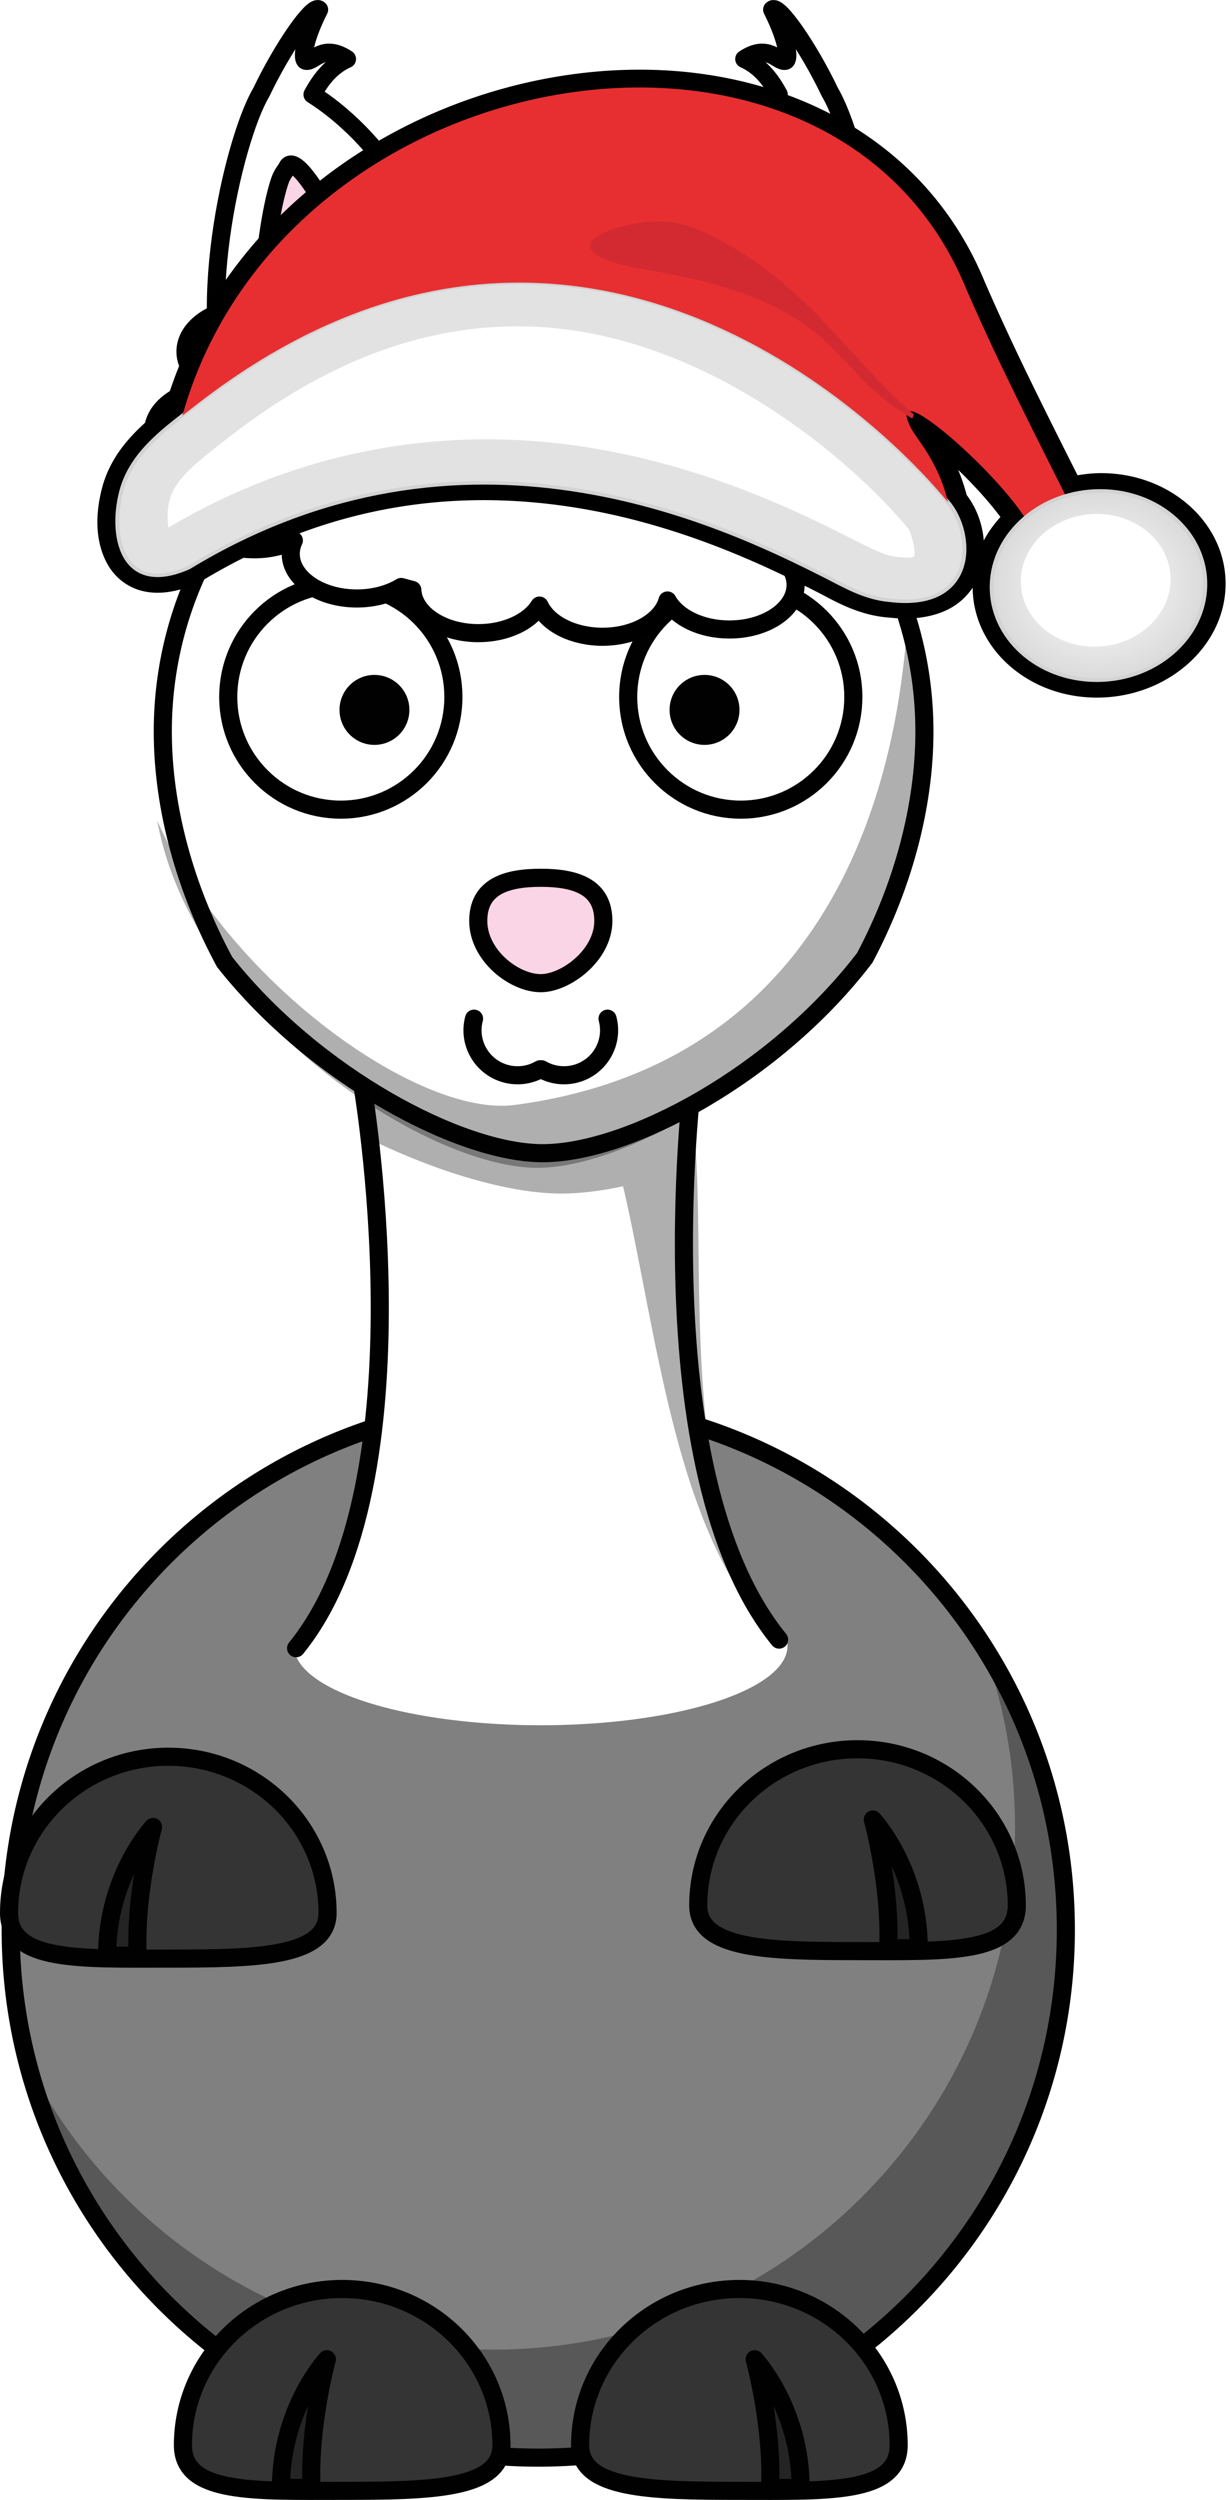 <?xml version="1.0" encoding="UTF-8" standalone="no"?>
<!-- Created with Inkscape (http://www.inkscape.org/) -->

<svg
   xmlns:dc="http://purl.org/dc/elements/1.1/"
   xmlns:cc="http://creativecommons.org/ns#"
   xmlns:rdf="http://www.w3.org/1999/02/22-rdf-syntax-ns#"
   xmlns:svg="http://www.w3.org/2000/svg"
   xmlns="http://www.w3.org/2000/svg"
   xmlns:xlink="http://www.w3.org/1999/xlink"
   xmlns:sodipodi="http://sodipodi.sourceforge.net/DTD/sodipodi-0.dtd"
   xmlns:inkscape="http://www.inkscape.org/namespaces/inkscape"
   id="Layer_1"
   xml:space="preserve"
   version="1.0"
   viewBox="0 0 271.688 551.956"
   inkscape:version="0.91 r13725"
   sodipodi:docname="Alpaka Santa.svg"
   width="271.688"
   height="551.956"><defs
     id="defs48"><linearGradient
       id="linearGradient4454-3"><stop
         id="stop4456-0"
         offset="0"
         style="stop-color:#729fcf;stop-opacity:0.208;" /><stop
         id="stop4458-4"
         offset="1"
         style="stop-color:#729fcf;stop-opacity:0.676;" /></linearGradient><linearGradient
       id="linearGradient4467-4"><stop
         id="stop4469-2"
         offset="0"
         style="stop-color:#ffffff;stop-opacity:1;" /><stop
         id="stop4471-1"
         offset="1"
         style="stop-color:#ffffff;stop-opacity:0.248;" /></linearGradient><linearGradient
       id="linearGradient2803-3-4-3-8"><stop
         style="stop-color:#ffffff;stop-opacity:1;"
         offset="0"
         id="stop2805-3-9-6-5" /><stop
         style="stop-color:#cbcbcb;stop-opacity:1;"
         offset="1"
         id="stop2807-8-1-3-1" /></linearGradient><linearGradient
       id="linearGradient2094-9-5-4-8"><stop
         id="stop2096-6-9-4-7"
         offset="0"
         style="stop-color:#bb4444;stop-opacity:1;" /><stop
         id="stop2098-9-9-3-6"
         offset="1"
         style="stop-color:#ee0d0d;stop-opacity:1;" /></linearGradient><linearGradient
       id="linearGradient5048-2-7-9-2-5-4"><stop
         id="stop5050-9-5-6-0-8-1"
         offset="0"
         style="stop-color:black;stop-opacity:0;" /><stop
         style="stop-color:black;stop-opacity:1;"
         offset="0.5"
         id="stop5056-9-8-2-2-4-1" /><stop
         id="stop5052-0-7-5-9-3-3"
         offset="1"
         style="stop-color:black;stop-opacity:0;" /></linearGradient><linearGradient
       id="linearGradient2795-0-4-0-7-0"><stop
         style="stop-color:#000000;stop-opacity:0.069;"
         offset="0"
         id="stop2797-5-31-3-9-8" /><stop
         style="stop-color:#ffffff;stop-opacity:1;"
         offset="1"
         id="stop2799-6-4-7-9-3" /></linearGradient><linearGradient
       id="linearGradient9750"><stop
         style="stop-color:#2b435c;stop-opacity:1"
         offset="0"
         id="stop9752" /><stop
         style="stop-color:#1f3245;stop-opacity:1"
         offset="1"
         id="stop9754" /></linearGradient><linearGradient
       id="linearGradient2116-3-0-2-9-2-7"><stop
         id="stop2118-9-2-9-7-1-6"
         offset="0"
         style="stop-color:#282828;stop-opacity:1;" /><stop
         id="stop2120-1-7-0-5-7-1"
         offset="1"
         style="stop-color:#a9a9a9;stop-opacity:0;" /></linearGradient><radialGradient
       inkscape:collect="always"
       xlink:href="#radialGradient45324"
       id="radialGradient3161"
       gradientUnits="userSpaceOnUse"
       cx="488.04"
       cy="349.51"
       r="41.491" /><radialGradient
       id="radialGradient45324"
       gradientUnits="userSpaceOnUse"
       cy="349.51"
       cx="488.04"
       r="41.491"><stop
         id="stop3799"
         stop-color="#fff"
         offset="0" /><stop
         id="stop3801"
         stop-color="#dadada"
         offset="1" /></radialGradient><filter
       style="color-interpolation-filters:sRGB"
       id="filter3831"
       height="1.741"
       width="1.741"
       y="-0.371"
       x="-0.371"><feGaussianBlur
         id="feGaussianBlur3833"
         stdDeviation="10.59" /></filter><filter
       style="color-interpolation-filters:sRGB"
       id="filter3845"
       height="1.27"
       width="1.094"
       y="-0.135"
       x="-0.047"><feGaussianBlur
         id="feGaussianBlur3847"
         stdDeviation="6.705" /></filter></defs><sodipodi:namedview
     pagecolor="#ffffff"
     bordercolor="#666666"
     borderopacity="1"
     objecttolerance="10"
     gridtolerance="10"
     guidetolerance="10"
     inkscape:pageopacity="0"
     inkscape:pageshadow="2"
     inkscape:window-width="1920"
     inkscape:window-height="1017"
     id="namedview46"
     showgrid="false"
     inkscape:zoom="1.2093559"
     inkscape:cx="-296.73842"
     inkscape:cy="294.06413"
     inkscape:window-x="-8"
     inkscape:window-y="-8"
     inkscape:window-maximized="1"
     inkscape:current-layer="Layer_1"
     fit-margin-top="0"
     fit-margin-left="0"
     fit-margin-right="0"
     fit-margin-bottom="0" /><g
     id="g240"
     transform="translate(0.359,7.325209e-4)"><path
       id="path2383_3_"
       style="fill:#808080;stroke:#010101;stroke-width:4;stroke-linecap:round;stroke-linejoin:round"
       d="M 235.07,426.04 C 235.09,490.41 182.91,542.61 118.53,542.61 54.159,542.61 1.98,490.41 2,426.04 1.98,361.67 54.159,309.47 118.53,309.47 c 64.38,0 116.56,52.2 116.54,116.57 z"
       inkscape:connector-curvature="0" /><path
       id="path3339"
       style="fill:#010101;fill-opacity:0.314"
       d="m 219.27,371.2 c 2.99,10.25 4.58,21.1 4.58,32.32 0,63.61 -51.62,115.24 -115.24,115.24 -43.734,0 -81.819,-24.41 -101.34,-60.34 14.03,47.82 58.252,82.78 110.6,82.78 63.61,0 115.24,-51.62 115.24,-115.24 0,-19.81 -5.02,-38.47 -13.84,-54.76 z"
       inkscape:connector-curvature="0" /></g><g
     id="g244"
     transform="translate(0.359,7.325209e-4)"><g
       id="g246"
       style="display:none"><ellipse
         id="ellipse248"
         style="display:inline;fill:#ffffff"
         rx="41.999"
         ry="11.666"
         transform="matrix(0.999,0.052,-0.052,0.999,23.698,-8.439)"
         cy="448.24"
         cx="172.97" /><ellipse
         id="ellipse250"
         style="display:inline;fill:#ffffff"
         rx="41.999"
         ry="11.666"
         transform="matrix(-0.999,0.052,-0.052,-0.999,151.41,896.51)"
         cy="450.24"
         cx="63.968" /><path
         id="path252"
         style="display:inline;fill:#ffffff;stroke:#010101;stroke-width:4;stroke-linecap:round;stroke-linejoin:round"
         d="m 23.064,451.28 c 0,0 29.852,79.04 51.731,76.35 21.881,-2.69 29.715,-83.6 29.715,-83.6"
         inkscape:connector-curvature="0" /><path
         id="path254"
         style="display:inline;fill:#ffffff;stroke:#010101;stroke-width:4;stroke-linecap:round;stroke-linejoin:round"
         d="m 132.12,444.03 c 0,0 7.83,80.91 29.71,83.6 21.88,2.69 53.29,-78.6 53.29,-78.6"
         inkscape:connector-curvature="0" /></g><g
       id="g256"><g
         id="g258"><path
           id="path3329"
           style="fill:#343434;stroke:#010101;stroke-width:4;stroke-linecap:round;stroke-linejoin:round"
           d="m 110.4,539.86 c 0,9.77 -15.756,10.08 -35.175,10.08 -19.419,0 -35.18,0.75 -35.18,-10.08 0,-19.04 15.761,-34.49 35.18,-34.49 19.419,0 35.175,15.45 35.175,34.49 z"
           inkscape:connector-curvature="0" /><path
           id="path3331"
           style="fill:#010101;fill-opacity:0.314;stroke:#010101;stroke-width:4;stroke-linejoin:round"
           d="m 61.696,549.3 c 0,-17.59 10.146,-28.42 10.146,-28.42 0,0 -4.059,14.89 -3.381,28.42 l -6.765,0 z"
           inkscape:connector-curvature="0" /></g><g
         id="g262"><path
           id="path3172"
           style="fill:#343434;stroke:#010101;stroke-width:4;stroke-linecap:round;stroke-linejoin:round"
           d="m 127.78,539.86 c 0,9.77 15.76,10.08 35.18,10.08 19.42,0 35.18,0.75 35.18,-10.08 0,-19.04 -15.76,-34.49 -35.18,-34.49 -19.42,0 -35.18,15.45 -35.18,34.49 z"
           inkscape:connector-curvature="0" /><path
           id="path3174"
           style="fill:#010101;fill-opacity:0.314;stroke:#010101;stroke-width:4;stroke-linejoin:round"
           d="m 176.49,549.3 c 0,-17.59 -10.15,-28.42 -10.15,-28.42 0,0 4.06,14.89 3.39,28.42 l 6.76,0 z"
           inkscape:connector-curvature="0" /></g></g></g><g
     id="g266"
     transform="translate(0.359,7.325209e-4)"><ellipse
       cx="119.09"
       cy="363.41"
       ry="17.5"
       rx="54.5"
       style="fill:#ffffff"
       id="ellipse268" /><path
       inkscape:connector-curvature="0"
       d="M 65.041,363.9 C 95.029,327 79.521,238.57 79.521,238.57 l 73.439,-3.18 c 0,0 -11.84,89.07 18.77,126.61"
       style="fill:#ffffff;stroke:#010101;stroke-width:4;stroke-linecap:round;stroke-linejoin:round"
       id="path2399_1_" /><path
       inkscape:connector-curvature="0"
       d="m 152.95,235.38 -21,0.92 -52.44,2.28 c 0,0 0.295,4.72 0.382,12.23 16.107,8.04 32.338,12.71 43.718,12.71 4.08,0 8.7,-0.55 13.66,-1.61 7.57,32.46 11.62,78.22 34.1,99.8 l 0.35,0.3 c -21.07,-25.83 -16.73,-76.09 -18.23,-104.9 -0.17,-3.27 -0.3,-6.27 -0.39,-8.92 -0.06,-2.12 -0.09,-3.99 -0.11,-5.63 -0.02,-1.32 -0.03,-2.31 -0.04,-3.28 -0.01,-1.51 -0.01,-1.71 0,-2.35 l 0,-1.55 z"
       style="fill:#010101;fill-opacity:0.314"
       id="path3214_1_" /></g><path
     id="path278"
     style="fill:#ffffff;stroke:#010101;stroke-width:4;stroke-linejoin:round"
     d="m 194.499,122.331 c 0.21,0 -9.83,-17.29 -13.53,-21.01 1.09,-0.67 1.81,-1.27 1.95,-1.463 16.45,-13.354 10.15,-53.833 3.5,-72.492 -1.07,-2.976 -2.13,-5.367 -3.12,-7.035 -4.59,-9.654 -11.43,-19.569 -12.74,-18.204 3.54,7.025 3.81,11.114 2.91,11.303 -1.71,0.354 -3.72,-3.919 -9.07,-0.402 3.8,1.671 6.11,5.064 7.61,7.839 -12.75,7.954 -32.19,29.761 -24.63,54.879 0.64,2.154 1.35,4.137 2.05,5.992 -1.33,-0.385 -1.59,-0.154 -1.07,0.507 -0.5,-0.181 -1.01,-0.364 -1.52,-0.536 -8.12,-1.92 -17.1,-2.968 -27,-2.968 -0.96,0 -1.92,-0.019 -2.86,0 -8.08,0.164 -15.51,1.047 -22.36,2.534 -0.572,0.183 -1.137,0.381 -1.704,0.576 0.1,-0.34 -0.286,-0.407 -1.299,-0.113 0.694,-1.855 1.403,-3.837 2.051,-5.992 7.562,-25.118 -11.886,-46.926 -24.636,-54.879 1.504,-2.774 3.812,-6.168 7.613,-7.839 -5.347,-3.518 -7.362,0.756 -9.067,0.402 -0.907,-0.189 -0.628,-4.278 2.907,-11.303 -1.31,-1.366 -8.146,8.55 -12.741,18.204 -0.988,1.667 -2.052,4.059 -3.113,7.035 -6.659,18.66 -12.952,59.139 3.496,72.492 0.14,0.193 0.861,0.793 1.945,1.463 -3.229,3.25 -14.792,20.98 -14.422,20.97 -6.184,11.71 -9.692,25.06 -9.692,39.23 0,16.97 5.025,34.91 13.66,50.87 20.009,25.3 52.122,42.22 70.222,42.22 19.03,0 51.47,-17.33 71.18,-43.15 8.34,-15.72 13.17,-33.3 13.17,-49.94 0,-14.15 -3.52,-27.48 -9.69,-39.19 z"
     inkscape:connector-curvature="0" /><path
     id="path3231"
     style="fill:#010101;fill-opacity:0.314"
     d="m 200.169,141.081 c -1.96,20.58 -10.21,92.83 -86.52,102.88 -21.308,2.8 -63.407,-27.53 -78.937,-62.82 7.903,43.25 59.33,76.7 83.927,76.7 27.73,0 84.93,-39.4 84.93,-87.95 0,-10.09 -3.06,-32.42 -3.4,-28.81 z"
     inkscape:connector-curvature="0" /><g
     id="g281"
     transform="translate(0.359,7.325209e-4)"><path
       inkscape:connector-curvature="0"
       d="m 176.74,94.657 c 9.11,-8.012 5.62,-43.299 1.94,-54.495 -0.59,-1.786 -1.18,-2.22 -1.73,-3.221 -2.54,-5.792 -22.07,30.179 -17.89,45.25 0.36,1.292 17.6,12.582 17.68,12.466 z"
       style="fill:#fad5e5;stroke:#010101;stroke-width:4;stroke-linejoin:round"
       id="path3573_3_" /><path
       inkscape:connector-curvature="0"
       d="M 80.986,82.19 C 85.171,67.119 65.639,31.148 63.094,36.94 c -0.547,1 -1.135,1.435 -1.723,3.221 -3.688,11.196 -7.171,46.483 1.936,54.495 0.077,0.117 17.32,-11.173 17.679,-12.466 z"
       style="fill:#fad5e5;stroke:#010101;stroke-width:4;stroke-linejoin:round"
       id="path3573_1_" /></g><path
     id="path2397_1_"
     style="fill:#fad5e5;stroke:#010101;stroke-width:4"
     d="m 133.269,203.321 c 0,7.59 -8.32,13.75 -13.82,13.75 -5.92,0 -13.81,-6.16 -13.81,-13.75 0,-7.59 6.19,-9.52 13.81,-9.52 7.63,0 13.82,1.93 13.82,9.52 z"
     inkscape:connector-curvature="0" /><g
     id="g3178_1_"
     transform="translate(-2.163,-5.035)"><path
       id="path2400_1_"
       style="fill:none;stroke:#010101;stroke-width:4;stroke-linecap:round;stroke-linejoin:round"
       d="m 136.36,229.94 c 1.42,5.3 -1.73,10.74 -7.04,12.16 -2.55,0.68 -5.26,0.33 -7.55,-0.99"
       inkscape:connector-curvature="0" /><path
       id="path3176_1_"
       style="fill:none;stroke:#010101;stroke-width:4;stroke-linecap:round;stroke-linejoin:round"
       d="m 106.87,229.94 c -1.42,5.3 1.73,10.74 7.04,12.16 2.55,0.68 5.27,0.33 7.55,-0.99"
       inkscape:connector-curvature="0" /></g><g
     id="g291"
     transform="translate(20.359,7.325209e-4)"><path
       inkscape:connector-curvature="0"
       d="m 79.787,153.88 c 0.009,13.73 -11.116,24.87 -24.849,24.88 -13.732,0 -24.873,-11.12 -24.882,-24.85 l 0,-0.03 C 30.047,140.14 41.172,129 54.905,128.99 c 13.732,-0.01 24.872,11.12 24.882,24.85 l 0,0.04 z"
       style="fill:#ffffff;stroke:#010101;stroke-width:4;stroke-linecap:round;stroke-linejoin:round"
       id="path2387_2_" /><path
       inkscape:connector-curvature="0"
       d="m 70.07,156.73 c 0.002,4.27 -3.451,7.72 -7.713,7.73 -4.262,0 -7.719,-3.45 -7.722,-7.72 l 0,-0.01 c -0.003,-4.26 3.449,-7.72 7.711,-7.72 4.264,0 7.72,3.45 7.724,7.71 l 0,0.01 z"
       style="fill:#010101"
       id="path2393_2_" /></g><g
     id="g295"
     transform="translate(-19.641,7.325209e-4)"><path
       inkscape:connector-curvature="0"
       d="m 208.13,153.88 c 0.01,13.73 -11.11,24.87 -24.85,24.88 -13.73,0 -24.87,-11.12 -24.88,-24.85 l 0,-0.03 c -0.01,-13.74 11.12,-24.88 24.85,-24.89 13.73,-0.01 24.87,11.12 24.88,24.85 l 0,0.04 z"
       style="fill:#ffffff;stroke:#010101;stroke-width:4;stroke-linecap:round;stroke-linejoin:round"
       id="path2391_2_" /><path
       inkscape:connector-curvature="0"
       d="m 182.98,156.73 c 0,4.27 -3.45,7.72 -7.71,7.73 -4.27,0 -7.72,-3.45 -7.73,-7.72 l 0,-0.01 c 0,-4.26 3.45,-7.72 7.72,-7.72 4.26,0 7.72,3.45 7.72,7.71 l 0,0.01 z"
       style="fill:#010101"
       id="path2395_2_" /></g><path
     inkscape:connector-curvature="0"
     style="fill:#ffffff;stroke:#000000;stroke-width:4;stroke-linecap:round;stroke-linejoin:round;stroke-miterlimit:4;stroke-dasharray:none"
     sodipodi:nodetypes="scscscsscscscsscssccscscsscsscscscsscscs"
     d="m 140.854,45.231 c -5.381,0 -10.082,1.97 -12.617,4.892 -2.654,-2.476 -6.962,-4.083 -11.837,-4.083 -6.051,0 -11.236,2.484 -13.454,6.022 -2.616,-2.66 -7.112,-4.417 -12.198,-4.417 -7.75,0 -14.069,4.074 -14.558,9.22 -2.056,-0.745 -4.411,-1.169 -6.908,-1.169 -8.068,0 -14.596,4.418 -14.596,9.862 0,0.765 0.117,1.506 0.362,2.221 -7.824,0.187 -14.082,4.524 -14.082,9.849 0,3.239 2.306,6.113 5.88,7.91 -7.329,0.529 -13.035,4.699 -13.035,9.784 0,4.695 4.866,8.625 11.38,9.617 -2.249,1.734 -3.635,3.999 -3.635,6.484 0,5.444 6.547,9.849 14.615,9.849 3.278,0 6.297,-0.722 8.735,-1.952 -0.438,0.937 -0.685,1.931 -0.685,2.966 0,5.444 6.547,9.849 14.615,9.849 3.765,0 7.191,-0.967 9.781,-2.542 0.81,0.227 1.627,0.446 2.455,0.655 0.255,5.294 6.689,9.541 14.596,9.541 6.087,0 11.297,-2.515 13.492,-6.086 1.867,3.993 7.395,6.883 13.93,6.883 7.139,0 13.074,-3.445 14.348,-8.012 2.074,3.741 7.415,6.408 13.683,6.408 8.069,0 14.615,-4.418 14.615,-9.862 0,-1.021 -0.239,-2.002 -0.666,-2.928 2.43,1.217 5.457,1.926 8.715,1.926 8.068,0 14.596,-4.418 14.596,-9.862 0,-2.48 -1.356,-4.739 -3.597,-6.472 6.504,-0.997 11.361,-4.927 11.361,-9.617 0,-3.81 -3.208,-7.117 -7.897,-8.757 5.008,-1.563 8.488,-4.982 8.488,-8.95 0,-5.182 -5.925,-9.414 -13.454,-9.81 0.6,-1.078 0.932,-2.247 0.932,-3.467 0,-5.444 -6.547,-9.849 -14.615,-9.849 -1.134,0 -2.232,0.079 -3.292,0.244 -0.278,-5.279 -6.704,-9.502 -14.596,-9.502 -2.354,0 -4.577,0.385 -6.546,1.053 -1.348,-4.504 -7.237,-7.897 -14.31,-7.897 z"
     id="path3563" /><g
     style="display:none"
     id="g246-8"
     transform="translate(-380.03,-251.888)"><ellipse
       cx="172.97"
       cy="448.24"
       transform="matrix(0.999,0.052,-0.052,0.999,23.698,-8.439)"
       ry="11.666"
       rx="41.999"
       style="display:inline;fill:#ffffff"
       id="ellipse248-5" /><ellipse
       cx="63.968"
       cy="450.24"
       transform="matrix(-0.999,0.052,-0.052,-0.999,151.41,896.51)"
       ry="11.666"
       rx="41.999"
       style="display:inline;fill:#ffffff"
       id="ellipse250-1" /><path
       inkscape:connector-curvature="0"
       d="m 23.064,451.28 c 0,0 29.852,79.04 51.731,76.35 21.881,-2.69 29.715,-83.6 29.715,-83.6"
       style="display:inline;fill:#ffffff;stroke:#010101;stroke-width:4;stroke-linecap:round;stroke-linejoin:round"
       id="path252-4" /><path
       inkscape:connector-curvature="0"
       d="m 132.12,444.03 c 0,0 7.83,80.91 29.71,83.6 21.88,2.69 53.29,-78.6 53.29,-78.6"
       style="display:inline;fill:#ffffff;stroke:#010101;stroke-width:4;stroke-linecap:round;stroke-linejoin:round"
       id="path254-4" /></g><g
     id="g258-3"
     transform="translate(-38.045,-117.509)"><path
       id="path3329-9"
       style="fill:#343434;stroke:#010101;stroke-width:4;stroke-linecap:round;stroke-linejoin:round"
       d="m 110.4,539.86 c 0,9.77 -15.756,10.08 -35.175,10.08 -19.419,0 -35.18,0.75 -35.18,-10.08 0,-19.04 15.761,-34.49 35.18,-34.49 19.419,0 35.175,15.45 35.175,34.49 z"
       inkscape:connector-curvature="0" /><path
       id="path3331-7"
       style="fill:#010101;fill-opacity:0.314;stroke:#010101;stroke-width:4;stroke-linejoin:round"
       d="m 61.696,549.3 c 0,-17.59 10.146,-28.42 10.146,-28.42 0,0 -4.059,14.89 -3.381,28.42 l -6.765,0 z"
       inkscape:connector-curvature="0" /></g><g
     id="g262-9"
     transform="translate(26.452,-119.163)"><path
       id="path3172-1"
       style="fill:#343434;stroke:#010101;stroke-width:4;stroke-linecap:round;stroke-linejoin:round"
       d="m 127.78,539.86 c 0,9.77 15.76,10.08 35.18,10.08 19.42,0 35.18,0.75 35.18,-10.08 0,-19.04 -15.76,-34.49 -35.18,-34.49 -19.42,0 -35.18,15.45 -35.18,34.49 z"
       inkscape:connector-curvature="0" /><path
       id="path3174-8"
       style="fill:#010101;fill-opacity:0.314;stroke:#010101;stroke-width:4;stroke-linejoin:round"
       d="m 176.49,549.3 c 0,-17.59 -10.15,-28.42 -10.15,-28.42 0,0 4.06,14.89 3.39,28.42 l 6.76,0 z"
       inkscape:connector-curvature="0" /></g><g
     id="g11124"
     transform="matrix(0.84,-0.087,0.085,0.743,-513.143,-88.35)"><path
       id="path11122"
       transform="translate(0,-84.638)"
       d="m 740.5,312.03 c -47.279,0.875 -97.24,30.113 -117.81,85.094 -6.874,4.858 -14.349,10.741 -18.25,20.562 a 5.194,5.194 0 0 0 -0.031,0.062 c -2.926,7.741 -4.194,16.592 -1.375,24.125 1.409,3.767 4.248,7.317 8.438,8.938 4.189,1.62 9.083,1.262 14.406,-0.688 a 5.194,5.194 0 0 0 0.656,-0.281 c 37.037,-19.769 70.303,-18.929 97.875,-10.969 27.572,7.96 49.231,23.2 61.969,32.531 4.171,3.057 9.812,8.063 17.75,9.781 0.02,0.004 0.042,-0.004 0.062,0 0.057,0.012 0.099,0.051 0.156,0.062 l 0,-0.031 c 6.2,1.56 11.7,1.3 16.15,-0.72 2.785,-1.267 4.96,-3.225 6.656,-5.469 -1.699,17.793 11.092,33.928 28.938,36.062 18.104,2.165 34.678,-10.828 36.844,-28.938 2.165,-18.104 -10.828,-34.678 -28.938,-36.844 -2.11,-0.252 -4.201,-0.237 -6.25,-0.094 -6.326,-19.444 -12.681,-38.633 -18.312,-59.438 -0.008,-0.033 -0.023,-0.061 -0.031,-0.094 -11.161,-44.429 -45.811,-68.807 -84.219,-73 -4.848,-0.529 -9.75,-0.748 -14.688,-0.656 z m 86.375,127.94 c 3.799,5.182 7.211,10.541 9.594,15.156 -1.902,1.937 -3.641,4.031 -5.031,6.406 0.15,-4.934 -0.919,-9.765 -3.094,-13.906 -0.357,-2.796 -0.868,-5.367 -1.469,-7.656 z"
       inkscape:connector-curvature="0" /><g
       id="g3849"
       transform="matrix(0.567,0.068,-0.068,0.567,585.76,141.89)"><path
         id="rect2996"
         d="m 113.86,288.39 c 162.59,-145.81 306.26,-2.995 345.07,48.611 13.353,16.63 14.73,56.664 -25.085,51.351 -11.381,-0.973 -21.218,-7.448 -29.639,-12.197 -48.48,-27.33 -167.54,-90.7 -292.06,-3.8 -30.351,15.43 -37.275,-16.72 -31.139,-41.54 5.058,-19.09 19.699,-30.59 32.859,-42.43 z"
         inkscape:connector-curvature="0"
         style="fill:#e2e2e2;stroke:#d3d3d3;stroke-width:1.837" /><path
         id="rect2999"
         d="m 312.62,123.66 c -86.896,0.893 -179.93,62.176 -204.88,170.19 2.042,-1.823 4.082,-3.628 6.094,-5.438 162.6,-145.81 306.29,-3.02 345.11,48.59 0.175,0.217 0.33,0.462 0.5,0.688 -5.106,-21.924 -15.05,-32.355 -18.031,-39.031 -12.8,-28.65 43.07,25.45 55.59,50.93 l 21.219,-4.719 c -17.673,-38.561 -35.709,-75.852 -52.5,-117.5 -27.33,-71.68 -88.52,-104.38 -153.1,-103.71 z"
         inkscape:connector-curvature="0"
         style="fill:#e72f31" /><path
         id="path3005"
         d="m 529.11,349.51 c 0,22.683 -18.388,41.071 -41.071,41.071 -22.683,0 -41.071,-18.388 -41.071,-41.071 0,-22.683 18.388,-41.071 41.071,-41.071 22.683,0 41.071,18.388 41.071,41.071 z"
         transform="matrix(1.191,0,0,1.191,-52.113,-35.79)"
         style="fill:url(#radialGradient3161);stroke:#d3d3d3;stroke-width:1.542"
         inkscape:connector-curvature="0" /><path
         id="rect3007"
         d="m 354.7,203.86 c 39.067,23.705 58.085,59.44 88.254,88.484 l -0.758,2.02 c -39.985,-25.296 -31.892,-58.986 -119.96,-75.888 -46.146,-7.934 -28.765,-20.775 -8.13,-24.632 17.464,-3.202 26.974,1.802 40.59,10.016 z"
         inkscape:connector-curvature="0"
         style="fill:#d32a31" /><path
         id="path3809"
         transform="translate(-115.04,-129.6)"
         d="m 677.14,507.36 c 0,18.935 -15.35,34.286 -34.286,34.286 -18.935,0 -34.286,-15.35 -34.286,-34.286 0,-18.935 15.35,-34.286 34.286,-34.286 18.935,0 34.286,15.35 34.286,34.286 z"
         inkscape:connector-curvature="0"
         style="fill:#ffffff;filter:url(#filter3831)" /><path
         id="path3839"
         d="m 258.53,247.28 c -38.88,0.686 -82.016,15.31 -129.56,57.938 -0.012,0.011 -0.019,0.021 -0.031,0.031 -13.83,12.441 -23.067,20.421 -26,31.125 -1.372,5.665 -1.051,11.337 -0.562,15.375 66.122,-44.903 132.99,-51.603 187.97,-42.625 55.856,9.121 100.34,33.433 124.97,47.312 a 22.619,22.619 0 0 1 0.031,0.031 c 9.516,5.367 16.429,9.001 20.438,9.344 a 22.619,22.619 0 0 1 1.062,0.125 c 5.921,0.79 7.443,-0.145 7.5,-0.188 -1.2e-4,-0.069 -0.026,-0.071 0.094,-0.531 0.679,-2.613 -1.759,-12.361 -3.125,-14.062 a 22.619,22.619 0 0 1 -0.438,-0.562 c -23.9,-31.77 -96.78,-104.83 -182.35,-103.32 z"
         inkscape:connector-curvature="0"
         style="fill:#ffffff;filter:url(#filter3845)" /></g></g></svg>